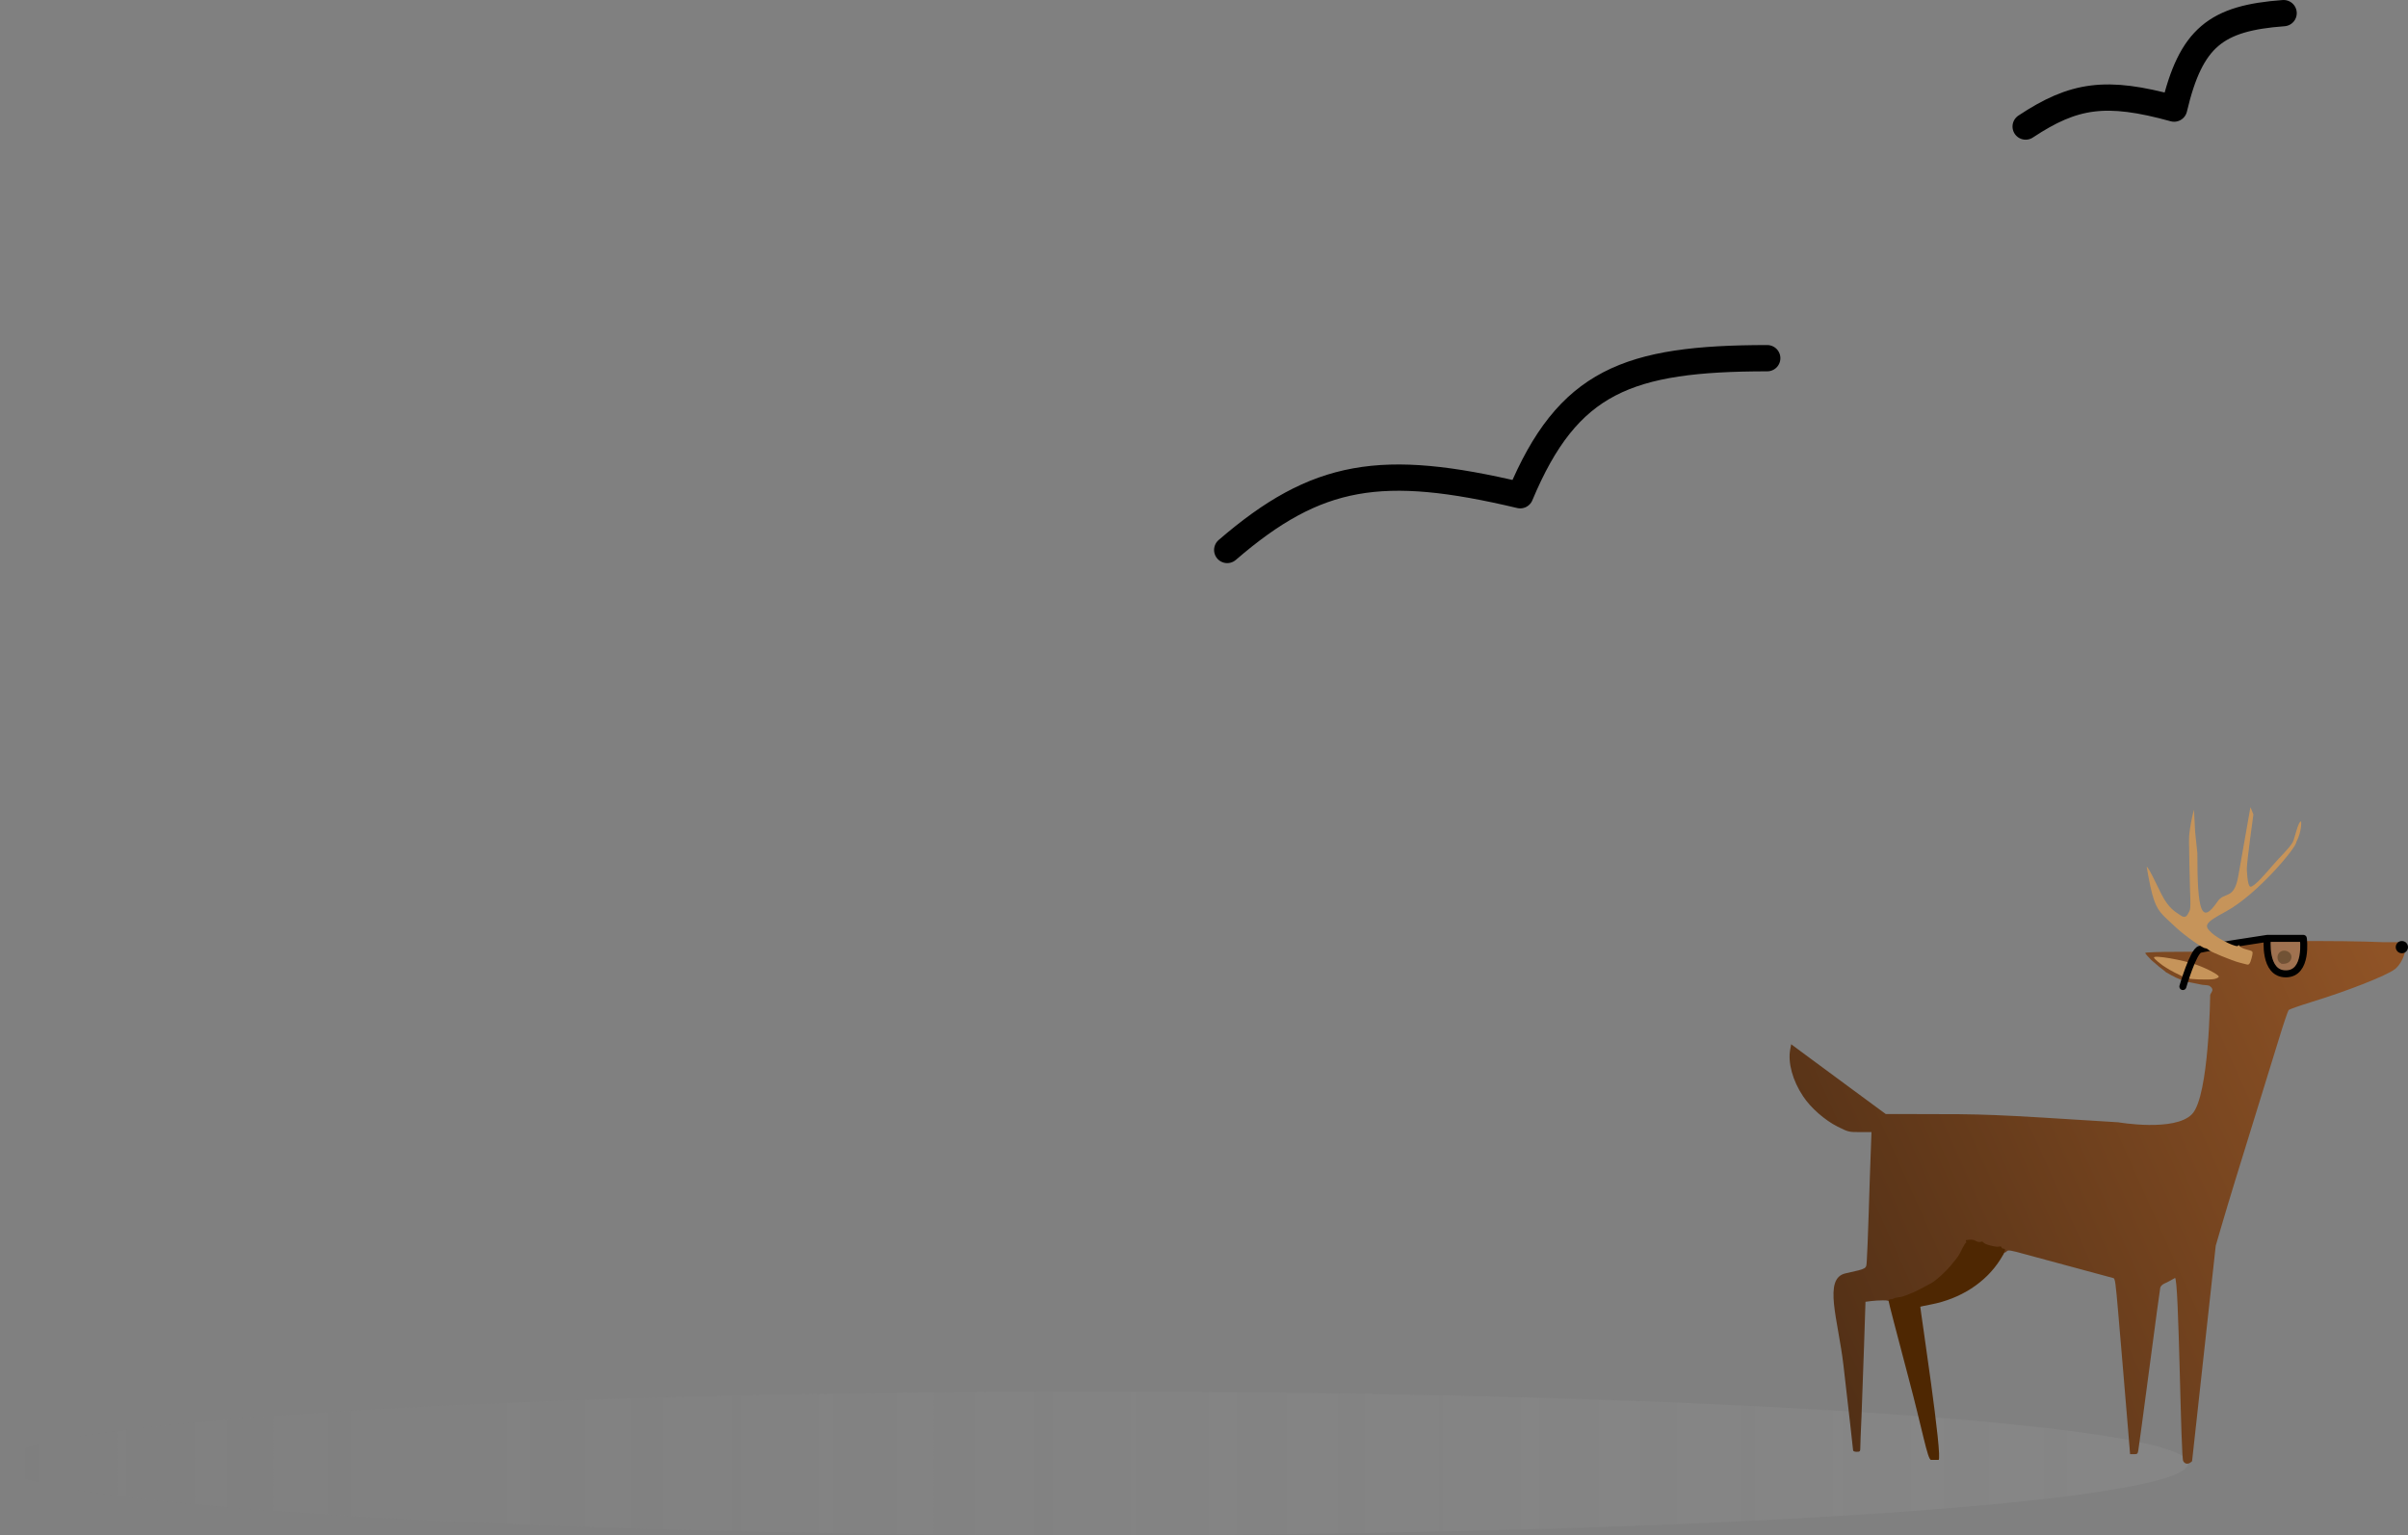 <svg width="2749" height="1753" viewBox="0 0 2749 1753" fill="none" xmlns="http://www.w3.org/2000/svg">
<rect x="0" y="0" width="2749" height="1753" fill="#808080" stroke="none"/>
<g clip-path="url(#clip0_124_195)">
<path d="M1249 1589C559.196 1589 0 1625.71 0 1671C0 1716.29 559.196 1753 1249 1753C1938.8 1753 2498 1716.29 2498 1671C2498 1625.71 1938.8 1589 1249 1589Z" fill="url(#paint0_linear_124_195)"/>
<path d="M2441.21 1655.42C2441.76 1652.54 2447.39 1610.41 2453.84 1561.69C2460.29 1512.97 2465.78 1471.8 2466.19 1470.29C2466.6 1468.64 2468.66 1466.58 2470.99 1465.62C2473.33 1464.66 2478.68 1461.78 2482.93 1459.31C2487.6 1456.43 2489.48 1668.5 2492.5 1668.5C2492.5 1668.5 2495.64 1674.95 2502.5 1668.5L2529.5 1422.5C2529.5 1422.5 2540.03 1385.89 2551.83 1347.6C2580.79 1254.01 2591.63 1218.74 2600.97 1188.41C2606.59 1169.88 2611.95 1154.1 2612.77 1153.27C2613.73 1152.45 2624.85 1148.47 2637.75 1144.49C2680.3 1131.45 2724.22 1114.16 2734.1 1106.61C2738.35 1103.32 2742.61 1096.73 2744.67 1090.01C2745.49 1087.54 2749.07 1076.7 2745.5 1075.87C2743.17 1075.32 2736.5 1075.87 2736.5 1075.87C2736.5 1075.87 2730.79 1075.87 2727.5 1075.87C2725.03 1075.87 2721.47 1075.87 2721.47 1075.87C2721.47 1075.87 2692.65 1074.5 2641.18 1074.5H2561.71L2559.11 1077.93C2557.6 1079.71 2555.95 1080.81 2555.4 1080.26C2554.85 1079.71 2554.72 1080.81 2554.99 1082.6C2555.26 1085.2 2556.77 1086.44 2561.58 1087.95C2569.13 1090.42 2568.44 1089.87 2567.62 1093.3C2566.79 1096.18 2566.66 1096.18 2560.07 1094.26C2556.22 1093.16 2548.13 1090.01 2541.95 1087.4C2535.77 1084.93 2528.64 1082.73 2525.89 1082.87C2523.29 1082.87 2521.91 1083.28 2522.74 1083.69C2528.91 1086.17 2520.68 1086.85 2486.78 1086.85C2463.99 1086.85 2449.03 1087.4 2449.03 1088.09C2449.03 1088.91 2452.19 1092.48 2455.9 1096.18L2465 1104C2465 1104 2471.13 1108.49 2472.5 1110C2481 1115 2487.5 1118.5 2497.35 1121.16C2502.5 1122 2506 1123 2514 1124.5L2519.5 1125L2522 1125.5L2524 1127C2524 1127 2526.5 1129 2525.5 1131.5L2523.15 1135.98C2523.15 1135.98 2522.07 1251.54 2502.5 1272.12C2482.93 1292.71 2418.15 1281.5 2418.15 1281.5C2269.5 1272.12 2269.52 1272.12 2186.07 1272.12H2152.86L2115.39 1244.54C2094.66 1229.3 2070.37 1211.32 2061.31 1204.6L2044.84 1192.39L2043.74 1198.29C2040.86 1213.38 2046.49 1233.97 2058.43 1251.81C2067.08 1264.98 2083.27 1279.12 2097.68 1286.39C2110.03 1292.57 2110.58 1292.71 2123.48 1292.71H2136.52L2135.7 1315.08C2135.15 1327.29 2134.19 1358.31 2133.37 1383.97C2132.54 1409.63 2131.58 1434.47 2131.17 1439.14C2130.35 1449.02 2132.82 1448.24 2106.88 1454C2080.94 1459.76 2098.51 1506.93 2104.54 1559.22C2110.58 1611.51 2115.52 1655.15 2115.52 1656.11C2115.52 1657.07 2117.31 1657.76 2119.64 1657.76C2123.48 1657.76 2123.76 1657.34 2123.76 1652.68C2123.76 1649.8 2124.31 1633.88 2125.13 1617.27C2125.82 1600.66 2127.05 1564.43 2128.01 1536.85L2129.66 1486.48L2135.84 1485.66C2139.27 1485.25 2145.31 1484.84 2149.42 1484.84C2155.74 1484.84 2157.11 1485.25 2157.66 1487.58C2158.34 1490.19 2162.19 1491.56 2162.19 1489.23C2162.19 1488.54 2166.85 1487.03 2172.48 1485.8C2181.13 1484.01 2200.48 1475.64 2210.91 1469.33C2217.5 1465.35 2227.65 1456.15 2233.83 1448.47C2242.61 1437.63 2241.93 1438.45 2245.91 1430.63C2249.61 1423.22 2252.08 1420.06 2253.18 1421.16C2253.59 1421.57 2255.93 1422.53 2258.54 1423.08C2261.01 1423.77 2268.97 1425.83 2276.1 1427.75C2287.91 1430.77 2289.28 1430.9 2290.79 1428.98C2292.3 1427.06 2294.63 1427.34 2312.75 1432.41C2323.87 1435.43 2350.63 1442.71 2372.18 1448.47C2393.72 1454.23 2411.98 1459.17 2412.8 1459.45C2414.59 1460 2415.27 1465.08 2418.15 1498.56C2419.25 1511.74 2421.72 1540.83 2423.64 1563.06C2425.57 1585.29 2428.17 1616.31 2429.41 1632.09L2431.74 1660.5H2436.13C2440.11 1660.5 2440.53 1660.09 2441.21 1655.42ZM2608.24 1093.03C2608.24 1090.42 2610.03 1089.6 2612.36 1090.97C2613.87 1091.93 2613.87 1092.48 2612.5 1094.26C2610.44 1096.6 2608.24 1096.05 2608.24 1093.03Z" fill="url(#paint1_linear_124_195)"/>
<path d="M2204.5 1667C2208.5 1667 2207.5 1667 2213 1667C2218.5 1667 2191.83 1492.46 2192.24 1492.18C2192.38 1491.91 2197.73 1490.81 2204.18 1489.57C2238.09 1483.11 2266.77 1464.69 2283.52 1438.29C2289.56 1428.94 2290.38 1425.78 2287.09 1425.78C2285.99 1425.78 2285.03 1425.09 2285.03 1424.27C2285.03 1423.44 2283.79 1423.03 2282.28 1423.44C2278.72 1424.4 2265.68 1420.97 2264.3 1418.77C2263.75 1417.8 2262.24 1417.53 2261.01 1418.08C2259.64 1418.49 2257.3 1418.08 2255.66 1416.98C2253.18 1415.47 2250.16 1415.06 2244.81 1416.02C2244.12 1416.02 2243.99 1416.71 2244.4 1417.39C2244.95 1418.08 2244.81 1418.9 2244.26 1419.18C2243.58 1419.32 2241.65 1422.75 2239.73 1426.47C2235.89 1434.3 2236.44 1433.48 2227.65 1444.34C2221.34 1452.04 2211.32 1461.25 2204.73 1465.24C2201.57 1467.16 2184.55 1475.82 2183.45 1476.1C2183.04 1476.1 2180.43 1477.34 2177.41 1478.57C2174.53 1479.81 2170 1481.18 2167.53 1481.32C2164.92 1481.6 2162.45 1482.15 2161.9 1482.7C2161.49 1483.11 2159.84 1483.52 2158.47 1483.52C2157.1 1483.52 2156 1484.35 2156 1485.31C2155.86 1486.13 2166.16 1525.73 2178.79 1573.3C2194.71 1632.83 2200.5 1667 2204.5 1667Z" fill="#4E2702"/>
<path d="M2614.47 1097.19C2617.39 1093.14 2616 1088.31 2611.42 1086.35C2603.78 1082.95 2597.12 1090.4 2601.28 1097.72C2603.5 1101.64 2611.56 1101.38 2614.47 1097.19Z" fill="#4E2702"/>
<path d="M2527.74 1117.94C2530.36 1117.37 2532.7 1116.25 2532.97 1115.4C2533.66 1113.43 2520.58 1106.39 2507.9 1101.75C2492.34 1096.12 2459 1090.34 2459 1093.3C2459 1095.13 2468.64 1102.17 2468.64 1102.17C2468.64 1102.17 2474.98 1106.67 2482.83 1110.62C2496.33 1117.51 2497.57 1117.8 2509.97 1118.36C2517.13 1118.64 2525.12 1118.5 2527.74 1117.94Z" fill="#C6945A"/>
<path d="M2608 1099.5C2608 1099 2607.33 1098.5 2606.43 1098.5C2605.54 1098.5 2604.42 1099 2604.09 1099.5C2603.75 1100.1 2604.42 1100.5 2605.65 1100.5C2606.99 1100.5 2608 1100.1 2608 1099.5Z" fill="#542406"/>
<path d="M2588.41 1071.5H2629.5C2629.5 1071.5 2635 1112 2609.5 1112C2584 1112 2588.41 1071.5 2588.41 1071.5Z" fill="white" fill-opacity="0.2"/>
<path d="M2588.41 1071.5H2629.5C2629.5 1071.5 2635 1112 2609.5 1112C2584 1112 2588.41 1071.5 2588.41 1071.5ZM2588.41 1071.5C2588.41 1071.5 2519 1082 2511.36 1084.06C2503.72 1086.12 2492 1126.5 2492 1126.5" stroke="black" stroke-width="8" stroke-linecap="round" stroke-linejoin="round"/>
<path d="M2569.13 1098.21C2569.95 1096.15 2570.92 1092.46 2571.33 1090.27C2572.02 1086.17 2571.74 1086.03 2565.01 1084.26C2561.16 1083.3 2557.45 1081.52 2556.62 1080.29C2555.93 1078.92 2555.25 1078.65 2555.25 1079.6C2555.25 1083.16 2533.26 1072.9 2525.01 1065.38C2515.25 1056.63 2517.18 1053.75 2541.64 1040.49C2576.69 1021.34 2621.5 968 2621.5 961.5C2628.23 948.232 2627 938 2627 938C2623.7 937.179 2619.56 957.67 2617.5 961.5C2613.38 968.886 2602.37 978.936 2595.5 987.006C2587.67 996.033 2573.39 1013.05 2569.13 1012.5C2565.42 1011.95 2565.01 992 2565.01 992C2565.01 983.656 2572.5 930 2572.5 930L2569.13 921.626C2569.13 921.626 2558 984.817 2555.25 1000.41C2550.3 1028.31 2539.47 1017.6 2531.5 1029.5C2512.95 1056.72 2508.52 1040.47 2508.52 974L2506 950L2504.67 924.362C2501.5 936.5 2500.54 943.156 2499.44 951.5C2498.76 956.424 2499.03 962.523 2499.44 987.006C2500.13 1027.49 2501.64 1036.11 2499.44 1040.49C2496.56 1046.37 2494.77 1049.1 2489 1045C2483.78 1041.31 2476.02 1037.82 2467.5 1021C2462.41 1010.88 2452.71 989.741 2450.65 989.741C2450.65 989.741 2454.39 1011.7 2457 1021C2462.64 1041.11 2467.15 1043.08 2484.6 1059.5C2494.36 1068.53 2514.43 1082.75 2517.59 1082.75C2518.55 1082.75 2520.2 1083.57 2521.16 1084.53C2523.36 1086.85 2548.24 1096.98 2556.62 1099.16C2560.06 1099.98 2563.91 1100.94 2565.14 1101.35C2566.93 1101.9 2568.03 1100.94 2569.13 1098.21Z" fill="#C6945A"/>
<path d="M2742 1088.5C2745.87 1088.5 2749 1085.37 2749 1081.5C2749 1077.63 2745.87 1074.5 2742 1074.5C2738.13 1074.5 2735 1077.63 2735 1081.5C2735 1085.37 2738.13 1088.5 2742 1088.5Z" fill="#010101"/>
<path d="M1401 628C1503.5 539.527 1577.7 528.061 1735.5 565.5C1789.98 435.056 1858.38 409.1 2017.5 409M2312.5 144.5C2367.56 108.033 2404.28 102.536 2482 124C2501.19 42.538 2530.05 20.654 2607 15" stroke="black" stroke-width="30" stroke-linecap="round" stroke-linejoin="round"/>
</g>
<defs>
<linearGradient id="paint0_linear_124_195" x1="0" y1="1671" x2="2498" y2="1671" gradientUnits="userSpaceOnUse">
<stop stop-color="#A5A5A5" stop-opacity="0"/>
<stop offset="1" stop-color="#A5A5A5" stop-opacity="0.17"/>
</linearGradient>
<linearGradient id="paint1_linear_124_195" x1="3454" y1="742" x2="1159.5" y2="1771" gradientUnits="userSpaceOnUse">
<stop offset="0.322" stop-color="#8F5326"/>
<stop offset="0.837" stop-color="#29180B"/>
</linearGradient>
<clipPath id="clip0_124_195">
<rect width="2749" height="1753" fill="white"/>
</clipPath>
</defs>
</svg>
